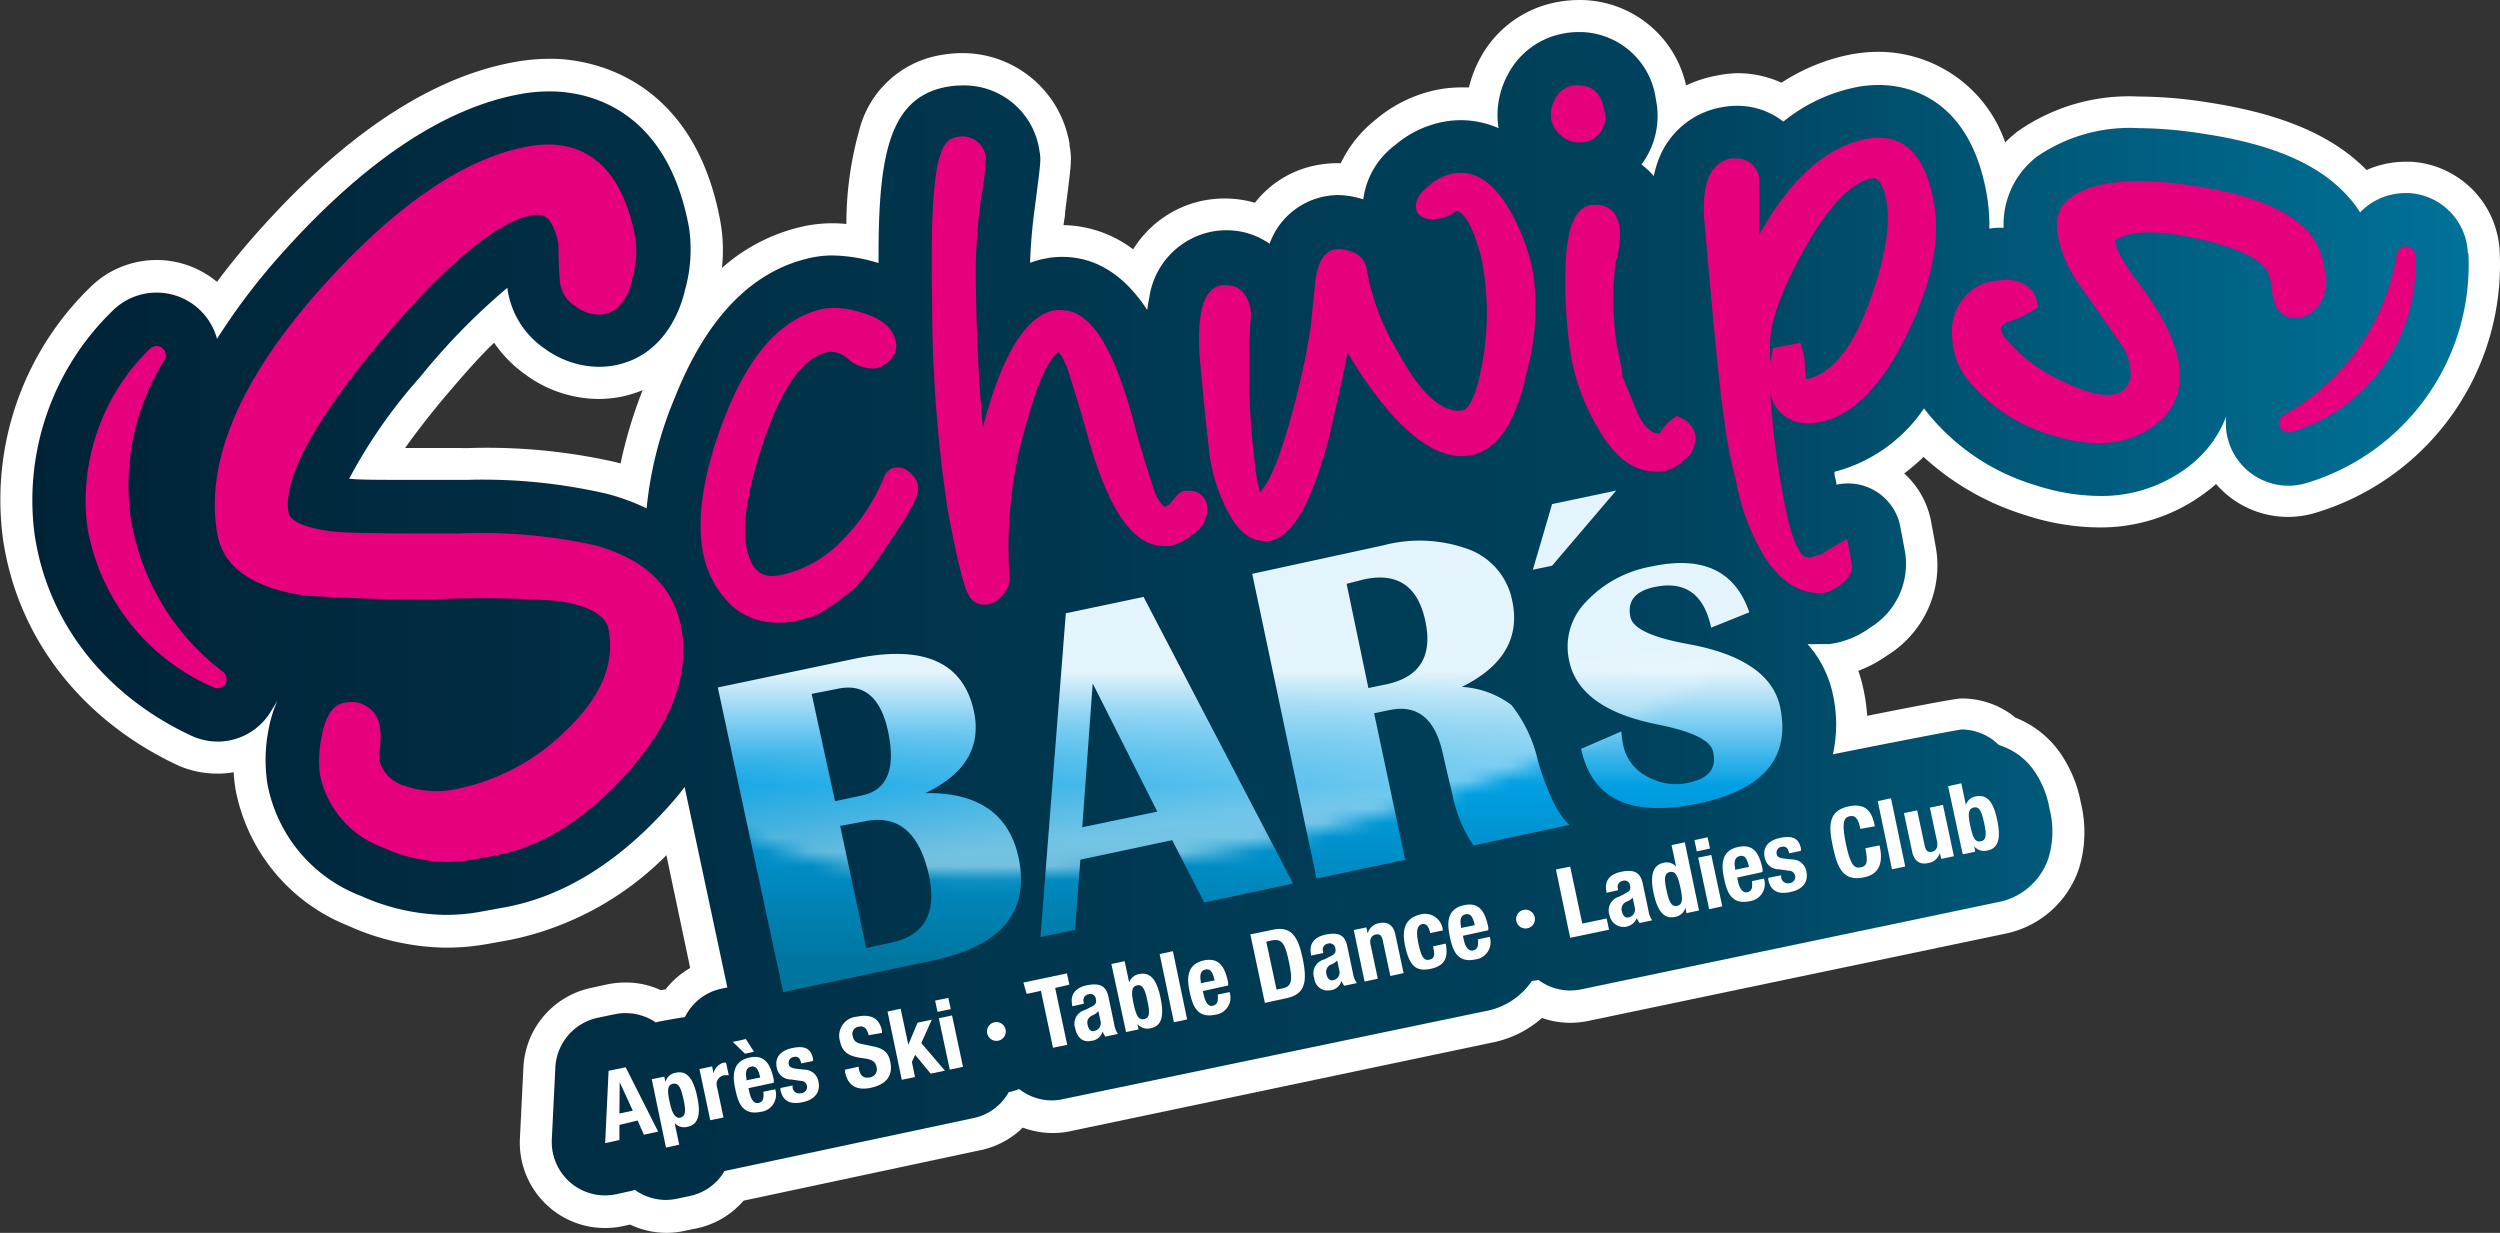 <?xml version="1.0" encoding="UTF-8"?>
<svg xmlns="http://www.w3.org/2000/svg" xmlns:xlink="http://www.w3.org/1999/xlink" viewBox="0 0 175.57 86.58">
  <rect x="0" y="0" width="175.57" height="86.58" fill="#333333" stroke="none"/>
  <defs>
    <style>.a{opacity:0.45;fill:url(#a);}.b{fill:url(#b);}.c{fill:#fff;}.d{fill:url(#c);}.e{fill:#e6007e;}.f{fill:url(#d);}.g{mask:url(#e);}</style>
    <linearGradient id="a" x1="587.4" y1="-52.91" x2="585.79" y2="-27.36" gradientTransform="matrix(1.91, 0.14, -0.21, 1.31, -1037.83, 10.43)" gradientUnits="userSpaceOnUse">
      <stop offset="0.75" stop-color="#f6f6f6" stop-opacity="0"></stop>
      <stop offset="1" stop-color="#f6f6f6"></stop>
    </linearGradient>
    <linearGradient id="b" x1="173.32" y1="43.29" x2="2.25" y2="43.29" gradientUnits="userSpaceOnUse">
      <stop offset="0" stop-color="#00759d"></stop>
      <stop offset="0.34" stop-color="#00435e"></stop>
      <stop offset="1" stop-color="#002337"></stop>
    </linearGradient>
    <linearGradient id="c" x1="177.57" y1="43.29" x2="1.28" y2="43.29" xlink:href="#b"></linearGradient>
    <linearGradient id="d" x1="87.79" y1="34.45" x2="87.79" y2="69.67" gradientUnits="userSpaceOnUse">
      <stop offset="0.36" stop-color="#e4f4fc"></stop>
      <stop offset="0.59" stop-color="#009fe3"></stop>
      <stop offset="0.95" stop-color="#00759d"></stop>
    </linearGradient>
    <mask id="e" x="46.57" y="23.31" width="85.48" height="46.36" maskUnits="userSpaceOnUse">
      <ellipse class="a" cx="89.32" cy="42.4" rx="43.87" ry="16.32" transform="translate(-7.63 22.98) rotate(-14.07)"></ellipse>
    </mask>
  </defs>
  <path class="b" d="M173.31,17.78a4.39,4.39,0,0,0-4.1-4.22h-.29a4.41,4.41,0,0,0-3.18,1.36,5.07,5.07,0,0,0-.36-.54c-2-2.62-5.39-4.21-10.73-5A29.68,29.68,0,0,0,150.21,9a11.49,11.49,0,0,0-7.16,2,6,6,0,0,0-2.34,5,4.89,4.89,0,0,0-.54,0l-.46.05a13.16,13.16,0,0,0-.21-2.53c-1.23-6.74-5.62-7.53-7.45-7.55h-.11a8.08,8.08,0,0,0-1.46.13,11.8,11.8,0,0,0-5.24,2.44,5.22,5.22,0,0,0-3.18-1.11H122a5.61,5.61,0,0,0-1.07.1A5.81,5.81,0,0,0,116.56,11a7.53,7.53,0,0,0-.42,1.37,5.56,5.56,0,0,0-.86-.82,5.71,5.71,0,0,0,1-4.62A5.42,5.42,0,0,0,111,2.25h-.08a5.88,5.88,0,0,0-1.11.1,5.52,5.52,0,0,0-3.93,2.91A5.93,5.93,0,0,0,105.24,9a6.62,6.62,0,0,0-2.66-.56,6.75,6.75,0,0,0-1.19.11A7.37,7.37,0,0,0,98,10.17,5.66,5.66,0,0,0,95.74,14,6.14,6.14,0,0,0,94,13.7a5.15,5.15,0,0,0-4.84,3.42,5.23,5.23,0,0,0-3-.95h-.07a5.38,5.38,0,0,0-1,.1,5.51,5.51,0,0,0-4.38,4.65,8.36,8.36,0,0,0-.14.85c-1.31-2-3.18-3.69-5.89-3.73h-.09a5.74,5.74,0,0,0-1.09.1,6.19,6.19,0,0,0-1.16.32,38.19,38.19,0,0,1,.33-3.86c.44-3.37.44-3.37.33-4v0A5.34,5.34,0,0,0,67.61,6a6.14,6.14,0,0,0-1.12.1c-4.19.76-4.82,5.16-4.79,12.37l-.53-.15a11.53,11.53,0,0,0-2.73-.38,7.12,7.12,0,0,0-1.23.11c-4.22.8-7.52,4.1-9.8,9.83a26.82,26.82,0,0,0-2,7.82,15.39,15.39,0,0,0-2.7-1,38.59,38.59,0,0,0-9.92-1h-.69l-3.11,0c-2.43,0-3.76,0-4.47-.08a36.3,36.3,0,0,1,5-7.16,45.9,45.9,0,0,1,6.11-6.25,6.09,6.09,0,0,0,2.62,4.27,6.53,6.53,0,0,0,3.8,1.28,6.32,6.32,0,0,0,1.06-.09c3.52-.65,4.68-3.9,5-5.32A10.44,10.44,0,0,0,48.39,16c-1.56-8.55-7.27-9.55-9.65-9.58h-.15a11.09,11.09,0,0,0-2.12.2c-5.36,1-11,4.79-16.83,11.35a44.82,44.82,0,0,0-4.4,5.83,4.39,4.39,0,0,0-7.37-1.94A18.52,18.52,0,0,0,2.42,37.46c.88,6.16,4.87,11.33,11,14.2a4.48,4.48,0,0,0,1.87.42h.12A4.38,4.38,0,0,0,19,50c1-1.58.18-.58-.14,1.24v0a11,11,0,0,0-.08,3.81,10.49,10.49,0,0,0,6.57,7.87,15,15,0,0,0,5.86,1.33h.19A13.53,13.53,0,0,0,33.91,64l1.54-.28c4-.73,7.85-3.06,11.34-6.91.47-.51.89-1,1.29-1.54l3,14.08-.4.08a3.71,3.71,0,0,0-2.58,2c-.08,0-1.85.3-2.05.37a3.75,3.75,0,0,0-2.11-.65,3.44,3.44,0,0,0-.78.08l-1.2.25A3.76,3.76,0,0,0,39,75l-.25,5.06a3.78,3.78,0,0,0,1.32,3,3.73,3.73,0,0,0,2.42.89,4.13,4.13,0,0,0,.78-.08l1-.22a1.92,1.92,0,0,0,.32-.09l.15.11a3.79,3.79,0,0,0,2,.6,4.13,4.13,0,0,0,.78-.08l.93-.2a3.68,3.68,0,0,0,2.43-1.75l17.49-3.72a3.69,3.69,0,0,0,2.47-1.82h0a4.4,4.4,0,0,0,.73-.22,3.75,3.75,0,0,0,2.3.8,3.46,3.46,0,0,0,.78-.09L104.36,71a5,5,0,0,0,3.22-2.11,3.65,3.65,0,0,0,.46-.07h0a3.75,3.75,0,0,0,2.23.74,4.13,4.13,0,0,0,.78-.08l29.29-6.13a4.64,4.64,0,0,0,3.52-3.09,6.43,6.43,0,0,0,.07-3.48,6.69,6.69,0,0,0-1.14-2.74,4.71,4.71,0,0,0-2.42-1.72,3.56,3.56,0,0,0-.6-.49,3.79,3.79,0,0,0-2-.6c-.26,0-9,1.72-9.05,1.75a9.77,9.77,0,0,0,0-4.21,7.71,7.71,0,0,0-1.78-3.54,6.91,6.91,0,0,0,.76,0h.07l.65,0h.06a6.21,6.21,0,0,0,2.88-1.17,5.23,5.23,0,0,0,2.43-5.28l-.33-1.76a3.72,3.72,0,0,0-2.12-2.73,3.73,3.73,0,0,0-2.37-.25c0-.18-.07-.37-.11-.58s0-.22-.05-.32a10.9,10.9,0,0,0,6.31-4.46l.06.08A15.39,15.39,0,0,0,143,34.09a14.67,14.67,0,0,0,4.42.74,10,10,0,0,0,6.19-2,8,8,0,0,0,2.73-3.58,4.4,4.4,0,0,0,4.37,4.86h0a3.91,3.91,0,0,0,.76-.07,4.9,4.9,0,0,0,.55-.13,16,16,0,0,0,11.33-16.12Z"></path>
  <path class="c" d="M46.78,86.58A6,6,0,0,1,44.25,86l-.51.11a5.83,5.83,0,0,1-1.25.13,5.94,5.94,0,0,1-3.88-1.43A6,6,0,0,1,36.51,80l.25-5.06a6,6,0,0,1,4.74-5.56l1.19-.26A6.55,6.55,0,0,1,43.94,69a5.81,5.81,0,0,1,2.47.54l.33-.06a6,6,0,0,1,1.73-1.5L46.8,60.06A21.49,21.49,0,0,1,35.86,66l-1.55.28a16.05,16.05,0,0,1-2.93.27h-.22A17.25,17.25,0,0,1,24.42,65a12.88,12.88,0,0,1-7.87-9.52,10,10,0,0,1-.14-1.25,6.38,6.38,0,0,1-1,.1h-.19a6.75,6.75,0,0,1-2.83-.63C5.64,50.5,1.18,44.7.2,37.78A20.79,20.79,0,0,1,6.27,20.24a6.63,6.63,0,0,1,8.8-.58l.17.13c.83-1.11,1.74-2.23,2.72-3.34,6.15-6.95,12.24-11,18.1-12.08a13.87,13.87,0,0,1,2.53-.24h.17c2.3,0,9.92,1,11.83,11.43a11.4,11.4,0,0,1,.11,3.26,12.68,12.68,0,0,1,6.1-3,9.81,9.81,0,0,1,1.64-.14,9.27,9.27,0,0,1,1,.05,24.26,24.26,0,0,1,.9-6.57,7.11,7.11,0,0,1,5.71-5.29,8.77,8.77,0,0,1,1.52-.14,7.62,7.62,0,0,1,7.54,6.37s0,.07,0,.1c.17,1,.15,1.13-.31,4.7,0,.31-.08.61-.11.91a8.37,8.37,0,0,1,4.89,1.7,7.56,7.56,0,0,1,5-3.44,8,8,0,0,1,1.44-.13h.11a7.74,7.74,0,0,1,2,.3,7.16,7.16,0,0,1,4.39-2.65A7.78,7.78,0,0,1,94,11.46h.16a8.67,8.67,0,0,1,2.38-3A9.64,9.64,0,0,1,101,6.29a8.48,8.48,0,0,1,1.59-.15l.57,0a8.47,8.47,0,0,1,.73-1.94A7.72,7.72,0,0,1,109.39.14,8.6,8.6,0,0,1,110.91,0H111a7.65,7.65,0,0,1,7.41,6,8.61,8.61,0,0,1,2.1-.68A8.41,8.41,0,0,1,122,5.14h.11a7.45,7.45,0,0,1,3,.67,13.67,13.67,0,0,1,4.94-2,10.72,10.72,0,0,1,1.86-.17h.13A9.44,9.44,0,0,1,140.82,10a9.66,9.66,0,0,1,.87-.77,13.64,13.64,0,0,1,8.52-2.45,31.6,31.6,0,0,1,4.78.4c5.2.79,8.81,2.31,11.21,4.76a6.68,6.68,0,0,1,2.72-.58h.43a6.62,6.62,0,0,1,6.2,6.37A18.2,18.2,0,0,1,162.66,36a6.65,6.65,0,0,1-.83.2,6.67,6.67,0,0,1-6.2-2.21c-.22.2-.46.39-.7.57a12.24,12.24,0,0,1-7.55,2.48,16.91,16.91,0,0,1-5.1-.85,18.65,18.65,0,0,1-7.19-4.1,16.09,16.09,0,0,1-1.36,1.16,6.05,6.05,0,0,1,1.89,3.39l.32,1.75A7.41,7.41,0,0,1,132.58,46a9.25,9.25,0,0,1-2.07,1.11,10.31,10.31,0,0,1,.35,1.27,12.65,12.65,0,0,1,.27,1.89c2.66-.53,6.19-1.22,6.61-1.22A6,6,0,0,1,141,50a5,5,0,0,1,.54.4,6.89,6.89,0,0,1,3.05,2.35,8.94,8.94,0,0,1,1.54,3.61A8.69,8.69,0,0,1,146,61a6.91,6.91,0,0,1-5.17,4.57l-29.3,6.13a6.36,6.36,0,0,1-1.24.13,6,6,0,0,1-2-.34,7.45,7.45,0,0,1-3.46,1.72L75.17,79.44a5.67,5.67,0,0,1-1.24.13,6,6,0,0,1-2.1-.38,6,6,0,0,1-3,1.59L52.22,84.32A6,6,0,0,1,49,86.25l-.92.19A5.84,5.84,0,0,1,46.78,86.58Zm-14-55.11a40.91,40.91,0,0,1,10.52,1l.28.08a32.61,32.61,0,0,1,1.55-5.15,8.47,8.47,0,0,1-1.65.49,8.9,8.9,0,0,1-1.46.13,8.77,8.77,0,0,1-5.1-1.7,8.94,8.94,0,0,1-2.22-2.25c-1,.95-2.11,2.21-3.5,3.85-1.16,1.39-2.06,2.56-2.75,3.54H29c.93,0,1.95,0,3.08,0Z"></path>
  <path class="d" d="M173.31,17.78a4.39,4.39,0,0,0-4.1-4.22h-.29a4.41,4.41,0,0,0-3.18,1.36,5.07,5.07,0,0,0-.36-.54c-2-2.62-5.39-4.21-10.73-5A29.68,29.68,0,0,0,150.21,9a11.49,11.49,0,0,0-7.16,2,6,6,0,0,0-2.34,5,4.89,4.89,0,0,0-.54,0l-.46.05a13.16,13.16,0,0,0-.21-2.53c-1.23-6.74-5.62-7.53-7.45-7.55h-.11a8.08,8.08,0,0,0-1.46.13,11.8,11.8,0,0,0-5.24,2.44,5.22,5.22,0,0,0-3.18-1.11H122a5.61,5.61,0,0,0-1.07.1A5.81,5.81,0,0,0,116.56,11a7.53,7.53,0,0,0-.42,1.37,5.56,5.56,0,0,0-.86-.82,5.71,5.71,0,0,0,1-4.62A5.42,5.42,0,0,0,111,2.25h-.08a5.88,5.88,0,0,0-1.11.1,5.52,5.52,0,0,0-3.93,2.91A5.93,5.93,0,0,0,105.24,9a6.62,6.62,0,0,0-2.66-.56,6.75,6.75,0,0,0-1.19.11A7.37,7.37,0,0,0,98,10.17,5.66,5.66,0,0,0,95.74,14,6.14,6.14,0,0,0,94,13.7a5.15,5.15,0,0,0-4.84,3.42,5.23,5.23,0,0,0-3-.95h-.07a5.38,5.38,0,0,0-1,.1,5.51,5.51,0,0,0-4.38,4.65,8.36,8.36,0,0,0-.14.85c-1.31-2-3.18-3.69-5.89-3.73h-.09a5.74,5.74,0,0,0-1.09.1,6.19,6.19,0,0,0-1.16.32,38.19,38.19,0,0,1,.33-3.86c.44-3.37.44-3.37.33-4v0A5.34,5.34,0,0,0,67.61,6a6.14,6.14,0,0,0-1.12.1c-4.19.76-4.82,5.16-4.79,12.37l-.53-.15a11.53,11.53,0,0,0-2.73-.38,7.12,7.12,0,0,0-1.23.11c-4.22.8-7.52,4.1-9.8,9.83a26.82,26.82,0,0,0-2,7.82,15.39,15.39,0,0,0-2.7-1,38.59,38.59,0,0,0-9.92-1h-.69l-3.11,0c-2.43,0-3.76,0-4.47-.08a36.3,36.3,0,0,1,5-7.16,45.9,45.9,0,0,1,6.11-6.25,6.09,6.09,0,0,0,2.62,4.27,6.53,6.53,0,0,0,3.8,1.28,6.32,6.32,0,0,0,1.06-.09c3.52-.65,4.68-3.9,5-5.32A10.44,10.44,0,0,0,48.39,16c-1.56-8.55-7.27-9.55-9.65-9.58h-.15a11.09,11.09,0,0,0-2.12.2c-5.36,1-11,4.79-16.83,11.35a44.82,44.82,0,0,0-4.4,5.83,4.39,4.39,0,0,0-7.37-1.94A18.52,18.52,0,0,0,2.42,37.46c.88,6.16,4.87,11.33,11,14.2a4.48,4.48,0,0,0,1.87.42h.12A4.38,4.38,0,0,0,19,50c1-1.58.18-.58-.14,1.24v0a11,11,0,0,0-.08,3.81,10.49,10.49,0,0,0,6.57,7.87,15,15,0,0,0,5.86,1.33h.19A13.53,13.53,0,0,0,33.91,64l1.54-.28c4-.73,7.85-3.06,11.34-6.91.47-.51.89-1,1.29-1.54l3,14.08-.4.08a3.71,3.71,0,0,0-2.58,2c-.08,0-1.85.3-2.05.37a3.75,3.75,0,0,0-2.11-.65,3.44,3.44,0,0,0-.78.08l-1.2.25A3.76,3.76,0,0,0,39,75l-.25,5.06a3.78,3.78,0,0,0,1.32,3,3.73,3.73,0,0,0,2.42.89,4.13,4.13,0,0,0,.78-.08l1-.22a1.92,1.92,0,0,0,.32-.09l.15.11a3.79,3.79,0,0,0,2,.6,4.13,4.13,0,0,0,.78-.08l.93-.2a3.68,3.68,0,0,0,2.43-1.75l17.49-3.72a3.69,3.69,0,0,0,2.47-1.82h0a4.4,4.4,0,0,0,.73-.22,3.75,3.75,0,0,0,2.3.8,3.46,3.46,0,0,0,.78-.09L104.36,71a5,5,0,0,0,3.22-2.11,3.65,3.65,0,0,0,.46-.07h0a3.75,3.75,0,0,0,2.23.74,4.13,4.13,0,0,0,.78-.08l29.29-6.13a4.64,4.64,0,0,0,3.52-3.09,6.43,6.43,0,0,0,.07-3.48,6.69,6.69,0,0,0-1.14-2.74,4.71,4.71,0,0,0-2.42-1.72,3.56,3.56,0,0,0-.6-.49,3.79,3.79,0,0,0-2-.6c-.26,0-9,1.72-9.05,1.75a9.77,9.77,0,0,0,0-4.21,7.71,7.71,0,0,0-1.78-3.54,6.91,6.91,0,0,0,.76,0h.07l.65,0h.06a6.21,6.21,0,0,0,2.88-1.17,5.23,5.23,0,0,0,2.43-5.28l-.33-1.76a3.72,3.72,0,0,0-2.12-2.73,3.73,3.73,0,0,0-2.37-.25c0-.18-.07-.37-.11-.58s0-.22-.05-.32a10.9,10.9,0,0,0,6.31-4.46l.06.08A15.39,15.39,0,0,0,143,34.09a14.67,14.67,0,0,0,4.42.74,10,10,0,0,0,6.19-2,8,8,0,0,0,2.73-3.58,4.4,4.4,0,0,0,4.37,4.86h0a3.91,3.91,0,0,0,.76-.07,4.9,4.9,0,0,0,.55-.13,16,16,0,0,0,11.33-16.12Z"></path>
  <path class="e" d="M169,17.3a.64.64,0,0,0-.68.54,15.82,15.82,0,0,1-7.93,11.3.65.65,0,0,0,.43,1.21l.08,0a12.24,12.24,0,0,0,8.71-12.41A.64.64,0,0,0,169,17.3Z"></path>
  <path class="e" d="M15.65,47.17A16.92,16.92,0,0,1,9.17,36.29a16.56,16.56,0,0,1,2.38-11,.64.64,0,0,0-.15-.85.66.66,0,0,0-.87.05A14.89,14.89,0,0,0,6.12,36.93,15,15,0,0,0,15,48.27a.49.49,0,0,0,.29.06.65.65,0,0,0,.54-.3A.67.67,0,0,0,15.65,47.17Z"></path>
  <path class="e" d="M31.24,60.53a10.32,10.32,0,0,0,2-.17l1.54-.28C38,59.5,41.1,57.56,44,54.34c3.15-3.49,4.45-6.93,3.85-10.23-.53-2.91-2.59-4.88-6.12-5.83a37.66,37.66,0,0,0-9.59-.82c-4.72,0-7.69,0-8.79-.14-1.85-.22-3-.71-3.09-1.35-.29-1.59.58-4.93,6.38-11.88,4.65-5.52,8.28-8.55,10.79-9a1.42,1.42,0,0,1,.35,0c.26,0,1.06,0,1.44,2.1h0c0,.43,0,1.15.09,2.44a2.32,2.32,0,0,0,1.1,1.88,2.66,2.66,0,0,0,2,.55c1-.19,1.71-1.05,2-2.53a6.61,6.61,0,0,0,.2-2.87c-1-5.32-3.8-6.48-6-6.51a7.7,7.7,0,0,0-1.55.14c-4.51.82-9.46,4.24-14.69,10.15-5.62,6.36-8,12.12-7.1,17.1.42,2.3,2.47,3.75,6.16,4.29,4.09.23,7.21.32,9.24.25a73.27,73.27,0,0,1,8.48.12c2.19.32,3.4,1,3.59,2,.45,2.44-.54,4.76-3,7.11A15.2,15.2,0,0,1,32,55.42a6.61,6.61,0,0,1-3.58-.24,2.53,2.53,0,0,1-1.8-1.86s0-.17.06-.75a5.9,5.9,0,0,0,0-1.53,2,2,0,0,0-1.93-1.74,2.84,2.84,0,0,0-.56.05c-1.1.2-1.45,1.53-1.63,2.53a7.92,7.92,0,0,0-.09,2.52,6.91,6.91,0,0,0,4.42,5.12A11.08,11.08,0,0,0,31.24,60.53Z"></path>
  <path class="e" d="M132,9.67a4.18,4.18,0,0,0-.85.07c-2.85.52-5.39,2.78-7.59,6.73l0-3.46c0-.14,0-.26,0-.39A1.58,1.58,0,0,0,122,11.13a2.06,2.06,0,0,0-.42,0c-1.48.27-2.11,1.77-1.88,4.47.76,8.52,1.11,12.58,1.72,16,.17.91.35,1.53.55,2.42a15.5,15.5,0,0,0,1.9,5c1.08,1.72,2.36,2.6,3.8,2.62a2.36,2.36,0,0,0,.37,0,2.55,2.55,0,0,0,1.13-.52c.68-.46,1-1,.87-1.53l-.32-1.76-1.86,1.1-.11.06h-.08c-.51,0-1.48,1.56-2.55-4.76a57.45,57.45,0,0,1-.8-6.66,2.58,2.58,0,0,0,2.61,2.15,4.2,4.2,0,0,0,.84-.07c2.3-.42,4.38-2.52,6.18-6.22,1.71-3.52,2.33-6.62,1.86-9.21C135.28,11.21,134,9.7,132,9.67Zm-.71,11.52c-1.2,3.29-2.7,5.12-4.46,5.44h0a5.33,5.33,0,0,1-.07-.82,4.17,4.17,0,0,0-.16-1.19l-.15-.54-1.93.36-.09.39c0,.23-.09.44-.13.65,0-.44,0-.87,0-1.29,0-1.61.84-3.85,2.4-6.67,1.67-3,3.29-4.72,4.79-5h.12c.53,0,.8,1.18.89,1.68C132.77,15.87,132.37,18.22,131.29,21.19Z"></path>
  <path class="e" d="M110.8,10a1.84,1.84,0,0,0,.33,0,1.77,1.77,0,0,0,1.52-2.31C112.39,6.22,111.47,6,110.94,6a1.91,1.91,0,0,0-.47,0,1.73,1.73,0,0,0-1.28,1,2.17,2.17,0,0,0-.25,1.4,2,2,0,0,0,.72,1.14A1.77,1.77,0,0,0,110.8,10Z"></path>
  <path class="e" d="M83.56,34.47l-.33,0c-.29,0-.56.27-.94.76a.94.94,0,0,1-.53.36A3.16,3.16,0,0,1,81,34.27c-.67-2.06-1.15-3.7-1.45-4.9-1.42-5.15-3-7.56-5-7.59a2.28,2.28,0,0,0-.45,0c-2.05.38-3.72,3.07-5.07,8.22-.3-3.1-.47-6.77-.51-11a40.73,40.73,0,0,1,.37-5,22.3,22.3,0,0,0,.35-2.93,1.66,1.66,0,0,0-2.1-1.43c-1,.18-1.88,1.2-1.68,11.36A97.79,97.79,0,0,0,66.54,35.7c.86,4.71,1.29,5.79,1.55,6.2a1.17,1.17,0,0,0,1,.56,1.1,1.1,0,0,0,.25,0,1.85,1.85,0,0,0,1.11-.72,1.61,1.61,0,0,0,.45-1.18,30.7,30.7,0,0,1,1.33-11.33c1-3.55,1.82-4.34,2.13-4.51A4.63,4.63,0,0,1,75,26c.65,2,1.13,3.68,1.45,4.86,1.43,5,3.13,7.45,5.22,7.48h0a3.23,3.23,0,0,0,.53,0,4,4,0,0,0,1.58-.83,2.07,2.07,0,0,0,1-1.94A1.2,1.2,0,0,0,83.56,34.47Z"></path>
  <path class="e" d="M159.91,21.65a1.62,1.62,0,0,0,1.08.68,2,2,0,0,0,1.47-.48,2.84,2.84,0,0,0,.8-2.88,5.31,5.31,0,0,0-.86-2.34c-1.34-1.77-4.06-2.94-8.31-3.58s-7.13-.35-8.78.9c-.85.65-1.07,1.73-.65,3.21a8.45,8.45,0,0,0,1.24,2.65l3.1,4.42a3.44,3.44,0,0,1,.61,1.74,1.51,1.51,0,0,1-.54,1.46c-.94.7-2.74.06-4.1-.6a11.42,11.42,0,0,1-4.17-3.11,3.24,3.24,0,0,1-.2-.33c-.15-.3-.11-.44.16-.65a1.2,1.2,0,0,1,.34-.17,5.75,5.75,0,0,0,1.6-.74l.44-.27-.12-.5a1.86,1.86,0,0,0-.29-.62,2.39,2.39,0,0,0-2.25-.75,3.52,3.52,0,0,0-1.92.61,3.68,3.68,0,0,0-1.47,3.25,5.29,5.29,0,0,0,.51,2.18,4.75,4.75,0,0,0,.51.83,11.8,11.8,0,0,0,6,4c2.94.93,5.37.7,7.21-.7,1.4-1,2.68-3.09.88-6.8a19.23,19.23,0,0,0-2-3.17,13.76,13.76,0,0,1-1.39-2.14,3.1,3.1,0,0,1-.29-.84c.67-.5,2.2-.94,5.69-.18s4.59,1.63,5,2.27a3.69,3.69,0,0,1,.32,1.18,4.81,4.81,0,0,0,.31,1.35Z"></path>
  <path class="e" d="M112.11,29.88c1.17,2.12,2.54,3.21,4.06,3.23a2.76,2.76,0,0,0,.64,0,3.1,3.1,0,0,0,1.42-.76,1.91,1.91,0,0,0,.83-1.83,1.7,1.7,0,0,0-.93-1.13l-.35-.2-.32.23a3.22,3.22,0,0,0-.89,1h0c-.62.12-1.17-.63-1.51-1.27l-1.11-2.7c0-.25-.11-.8-.41-2.24a21.53,21.53,0,0,1-.08-5.78,6.53,6.53,0,0,0,.28-2.49c-.24-1.34-1.1-1.55-1.58-1.56l-.41,0c-1.28.24-1.84,1.91-1.82,5.44a33.71,33.71,0,0,0,.43,5.38A15.22,15.22,0,0,0,112.11,29.88Z"></path>
  <path class="e" d="M107.69,19.3a13.93,13.93,0,0,0-1.64-4.5c-1.14-2-2.5-2.89-4-2.62a3.8,3.8,0,0,0-1.72.87c-.43.36-1,.91-.87,1.59,0,.22.23.74,1.09.75a4,4,0,0,0,.71-.07A2.63,2.63,0,0,0,102,15l.29-.17h0c.17,0,.8.19,1.5,2.42a11.06,11.06,0,0,1,.33,1.32,19.49,19.49,0,0,1,0,6.81c-.53,3.12-1.24,3.4-1.37,3.43-1.41.26-3-1.15-4.55-4.06A16.43,16.43,0,0,1,96,19a1.58,1.58,0,0,0-1.12-1.34,2.18,2.18,0,0,0-1.14-.14c-1.16.21-1.33,1.88-1.39,2.44-.13,1.28-.23,2.27-.29,2.95a55.65,55.65,0,0,1-1.47,6.65c-1,3.57-1.74,4.65-2.1,5a10.55,10.55,0,0,1-.38-2.22,53.38,53.38,0,0,1-.28-10,2.06,2.06,0,0,0,0-.58c-.27-1.49-1.15-1.72-1.65-1.73a1.87,1.87,0,0,0-.4,0c-1.57.29-1.64,2.85-1.55,4.78.28,3.1.52,5.54.73,7.23a11.76,11.76,0,0,0,1,3.34c.78,1.74,1.69,2.59,2.79,2.61a1.9,1.9,0,0,0,.41,0c1.61-.29,2.94-2.61,4.19-7.32.55-2.45,1-4.41,1.29-5.91a28.75,28.75,0,0,0,2.9,4.12c2.09,2.4,4,3.41,5.72,3.1,1.9-.35,3.22-2.31,4-6A17.38,17.38,0,0,0,107.69,19.3Z"></path>
  <path class="e" d="M55.73,43.66l.58-.17h.07c.3-.1.49-.15.54-.16.36-.07,1-.35,3-1.93A17.87,17.87,0,0,0,62.3,38.3c1.88-2.66,2.15-3.51,2.18-3.93A1.33,1.33,0,0,0,64,33.29a1.27,1.27,0,0,0-1.15-.45,1,1,0,0,0-.78.7,13.53,13.53,0,0,1-3,4.49,8.38,8.38,0,0,1-4.31,2.37,2.74,2.74,0,0,1-.55.05c-.61,0-1.45-.23-1.79-2.08-.31-1.68.13-4.23,1.29-7.61,1.28-3.71,2.8-5.74,4.49-6.05a1.76,1.76,0,0,1,1.3.45,2.68,2.68,0,0,0,2,.71,1.91,1.91,0,0,0,1-.58,1.38,1.38,0,0,0,.39-1.4c-.24-.95-1.11-1.61-2.58-2a5.8,5.8,0,0,0-2.37-.23c-2.89.54-5.25,3.07-7,7.53-1.51,3.79-2,7-1.61,9.37a6.93,6.93,0,0,0,1.88,3.8,4.71,4.71,0,0,0,3.32,1.37A6.82,6.82,0,0,0,55.73,43.66Z"></path>
  <path class="f" d="M55,69.67,50.41,48.28l9.52-2q7.35-1.56,8.47,3.69.78,3.73-3.42,5.73,5.56-.08,6.55,4.53,1.2,5.7-6,7.22Zm3.64-13.4,1.91-.41c1.77-.37,2.37-1.87,1.82-4.48-.51-2.41-1.71-3.42-3.58-3L57,48.73Zm2.19,10.31,1.77-.38q3.48-.74,2.64-4.72-1-4.56-4.56-3.79L59,58ZM80.31,41.92l10.5,20.13-6.24,1.33L82.32,59l-6.45,1.37-.37,4.93-2.43.51,1.78-22.74ZM76,58.1,81.28,57,76.74,48Zm16.46,3.6L87.94,40.3l9.2-2a10,10,0,0,1,6.06.3,4.83,4.83,0,0,1,3,3.59q.83,3.89-3.54,6.05a6.43,6.43,0,0,1,3.48,1.27A9.73,9.73,0,0,1,108,53.43q1.07,3.54,2.22,4.5l-6.74,1.44A9.7,9.7,0,0,1,102,55.79l-.3-1.26-.37-1.6c-.53-2.46-1.78-3.48-3.77-3.06l-1.06.22,2.18,10.29Zm3.64-13.38,1.26-.26q3.52-.75,2.74-4.44t-4.31-2.93L94.57,41ZM109,39.73l-1.35.28L109,35.4l4.5-.95ZM122.85,43l-2.68,1.08q-.75-3.54-4-2.85c-1.35.29-1.9,1-1.67,2.1.17.81,1.52,1.44,4,1.89,3.86.7,6,2.16,6.51,4.4q1.13,5.34-5.66,6.79-7.17,1.53-8.31-3.82l2.82-1.22a8.88,8.88,0,0,0,.14,1,3.2,3.2,0,0,0,1.67,2.16,4.09,4.09,0,0,0,2.93.44c1.38-.3,2-1,1.7-2.2-.17-.78-1.47-1.41-3.89-1.89-3.66-.73-5.74-2.22-6.21-4.48a4.49,4.49,0,0,1,1.14-4.09A8.25,8.25,0,0,1,116,39.78Q121.36,38.63,122.85,43Z"></path>
  <g class="g">
    <path class="c" d="M55,69.67,50.41,48.28l9.52-2q7.35-1.56,8.47,3.69.78,3.73-3.42,5.73,5.56-.08,6.55,4.53,1.2,5.7-6,7.22Zm3.64-13.4,1.91-.41c1.77-.37,2.37-1.87,1.82-4.48-.51-2.41-1.71-3.42-3.58-3L57,48.73Zm2.19,10.31,1.77-.38q3.48-.74,2.64-4.72-1-4.56-4.56-3.79L59,58ZM80.31,41.92l10.5,20.13-6.24,1.33L82.32,59l-6.45,1.37-.37,4.93-2.43.51,1.78-22.74ZM76,58.1,81.28,57,76.74,48Zm16.46,3.6L87.94,40.3l9.2-2a10,10,0,0,1,6.06.3,4.83,4.83,0,0,1,3,3.59q.83,3.89-3.54,6.05a6.43,6.43,0,0,1,3.48,1.27A9.73,9.73,0,0,1,108,53.43q1.07,3.54,2.22,4.5l-6.74,1.44A9.7,9.7,0,0,1,102,55.79l-.3-1.26-.37-1.6c-.53-2.46-1.78-3.48-3.77-3.06l-1.06.22,2.18,10.29Zm3.64-13.38,1.26-.26q3.52-.75,2.74-4.44t-4.31-2.93L94.57,41ZM109,39.73l-1.35.28L109,35.4l4.5-.95ZM122.85,43l-2.68,1.08q-.75-3.54-4-2.85c-1.35.29-1.9,1-1.67,2.1.17.81,1.52,1.44,4,1.89,3.86.7,6,2.16,6.51,4.4q1.13,5.34-5.66,6.79-7.17,1.53-8.31-3.82l2.82-1.22a8.88,8.88,0,0,0,.14,1,3.2,3.2,0,0,0,1.67,2.16,4.09,4.09,0,0,0,2.93.44c1.38-.3,2-1,1.7-2.2-.17-.78-1.47-1.41-3.89-1.89-3.66-.73-5.74-2.22-6.21-4.48a4.49,4.49,0,0,1,1.14-4.09A8.25,8.25,0,0,1,116,39.78Q121.36,38.63,122.85,43Z"></path>
  </g>
  <path class="c" d="M42.74,75.2l1.2-.25,2.28,4.52-1,.22-.44-1L43.5,79v1.06l-1,.22Zm.76,3,.94-.2-.92-2h0Z"></path>
  <path class="c" d="M45.77,75.79l.88-.18.08.38h0a.88.88,0,0,1,.71-.65c.76-.17,1.23.32,1.52,1.66s.05,2-.71,2.14a.89.89,0,0,1-.87-.27h0l.32,1.52-.93.2Zm2,2.7c.4-.09.4-.51.23-1.29s-.33-1.17-.74-1.09-.4.51-.23,1.29S47.41,78.58,47.82,78.49Z"></path>
  <path class="c" d="M49.12,75.08l.89-.19.1.49h0a1,1,0,0,1,.71-.75l.17,0,.19.88-.29,0a.63.63,0,0,0-.54.8l.46,2.17-.93.19Z"></path>
  <path class="c" d="M52.32,74l-.86-.83.92-.2.57.89Zm.24,2.42.07.29c.09.43.29.82.63.75s.39-.33.35-.79l.83-.17a1.21,1.21,0,0,1-1,1.58c-1.35.29-1.62-.73-1.81-1.63s-.21-1.91,1-2.18c1.08-.23,1.48.45,1.71,1.56l0,.21Zm.83-.75c-.13-.54-.27-.84-.65-.76s-.39.49-.32.82l0,.14Z"></path>
  <path class="c" d="M55.66,76.23l0,.12a.46.46,0,0,0,.59.42.43.43,0,0,0,0-.86l-.7-.1a1,1,0,0,1-1-.84c-.13-.6.14-1.17,1.1-1.37s1.31.11,1.45.76l0,.15-.83.17c-.08-.36-.22-.52-.52-.45a.41.41,0,0,0-.36.48c0,.17.16.3.49.34l.6.07a1,1,0,0,1,1,.86c.16.76-.32,1.26-1.1,1.42-1,.22-1.43-.17-1.57-.86l0-.13Z"></path>
  <path class="c" d="M60.31,74.91l0,.14c.1.45.29.72.8.61a.57.57,0,0,0,.45-.72c-.09-.43-.35-.55-1-.63-.93-.12-1.4-.39-1.57-1.19a1.34,1.34,0,0,1,1.19-1.72c.86-.18,1.56,0,1.76,1l0,.14L61,72.7c-.1-.45-.31-.68-.68-.6a.51.51,0,0,0-.43.68c.06.29.19.45.64.54l.81.17c.79.16,1.06.49,1.18,1.07.22,1-.3,1.6-1.35,1.83s-1.63-.19-1.82-1.08l0-.19Z"></path>
  <path class="c" d="M63.25,70.84l.54,2.53h0l.65-1.55,1-.21-.74,1.64,1.66,1.94-1,.21-1.09-1.32-.23.5.22,1.06-.93.19-1-4.79Z"></path>
  <path class="c" d="M65.67,70.27l.93-.19.17.79-.93.19Zm.26,1.24.93-.2.77,3.61-.93.2Z"></path>
  <path class="c" d="M69.85,71.79a.66.66,0,1,1-.52.79A.66.66,0,0,1,69.85,71.79Z"></path>
  <path class="c" d="M74.93,68.36l.17.79-1,.23.85,4-1,.2-.85-4-1,.22L71.87,69Z"></path>
  <path class="c" d="M75.3,70.67l0-.08c-.18-.84.34-1.24,1-1.39,1.1-.23,1.41.18,1.55.83l.4,1.9a1.61,1.61,0,0,0,.26.68l-.88.19a1.82,1.82,0,0,1-.2-.36h0a.9.9,0,0,1-.82.66c-.64.14-1-.36-1.09-.85a1,1,0,0,1,.67-1.32l.5-.25c.25-.13.33-.26.27-.5a.38.38,0,0,0-.52-.35.42.42,0,0,0-.33.56l0,.1Zm1.84.34a1.21,1.21,0,0,1-.36.27c-.36.16-.47.37-.4.69s.21.49.46.43a.55.55,0,0,0,.45-.68Z"></path>
  <path class="c" d="M78.05,67.7l.93-.2L79.3,69h0a.88.88,0,0,1,.69-.59c.76-.16,1.23.32,1.51,1.66s.06,2-.7,2.14a.89.89,0,0,1-.92-.3h0l.08.38-.88.19Zm2.3,3.87c.41-.08.4-.5.23-1.29s-.33-1.17-.73-1.08-.41.5-.24,1.29S79.94,71.66,80.35,71.57Z"></path>
  <path class="c" d="M81.44,67l.93-.2,1,4.79-.93.2Z"></path>
  <path class="c" d="M84.47,69.6l.07.29c.09.42.29.82.63.74s.39-.33.35-.78l.83-.18a1.21,1.21,0,0,1-1,1.59c-1.34.29-1.62-.74-1.81-1.64s-.21-1.9,1-2.17c1.08-.23,1.48.45,1.71,1.55l0,.21Zm.83-.75c-.13-.55-.27-.84-.65-.76s-.39.48-.32.82l0,.14Z"></path>
  <path class="c" d="M87.81,65.62l1.59-.33c1.34-.29,1.78.58,2.08,2,.36,1.7.16,2.54-1.13,2.81l-1.52.33Zm1.84,3.88.43-.09c.67-.14.71-.6.43-1.9-.23-1.09-.43-1.63-1.17-1.47l-.41.09Z"></path>
  <path class="c" d="M92.07,67.11l0-.09c-.17-.83.34-1.23,1-1.38,1.11-.24,1.41.18,1.55.83l.4,1.9a1.49,1.49,0,0,0,.27.67l-.89.19a1.33,1.33,0,0,1-.19-.35h0a.91.91,0,0,1-.82.67.94.94,0,0,1-1.09-.85A1,1,0,0,1,93,67.38l.5-.26c.26-.13.33-.26.28-.5a.4.4,0,0,0-.53-.35.42.42,0,0,0-.33.56l0,.1Zm1.84.34a1.16,1.16,0,0,1-.36.26.57.57,0,0,0-.4.7c.06.27.21.48.46.43a.55.55,0,0,0,.45-.68Z"></path>
  <path class="c" d="M95.07,65.31l.89-.18.09.42h0a1,1,0,0,1,.81-.72c.58-.12,1,.12,1.14.83l.57,2.68-.93.2-.53-2.49c-.07-.36-.23-.48-.5-.42s-.45.3-.36.7l.51,2.4-.93.2Z"></path>
  <path class="c" d="M100.44,65.53c-.07-.35-.22-.71-.57-.63s-.44.51-.26,1.35.35,1.24.76,1.15.4-.36.27-.94l.89-.19c.2,1-.08,1.56-1.06,1.77s-1.48-.15-1.79-1.6.21-2,1.06-2.22a1.26,1.26,0,0,1,1.59,1.12Z"></path>
  <path class="c" d="M102.74,65.72l.06.29c.09.42.3.81.64.74s.39-.33.35-.78l.83-.18a1.22,1.22,0,0,1-1,1.59c-1.35.28-1.62-.74-1.81-1.64s-.21-1.91,1-2.17c1.08-.23,1.48.44,1.71,1.55l0,.21Zm.83-.75c-.13-.55-.27-.84-.65-.76s-.39.48-.32.82l0,.14Z"></path>
  <path class="c" d="M107,63.9a.66.66,0,1,1-.51.79A.66.66,0,0,1,107,63.9Z"></path>
  <path class="c" d="M110.27,65.86l-1-4.8,1-.2.85,4,1.71-.36.17.79Z"></path>
  <path class="c" d="M112.82,62.7l0-.09c-.18-.83.33-1.23,1-1.38,1.1-.24,1.41.18,1.55.83l.4,1.9a1.49,1.49,0,0,0,.26.67l-.88.19a1.37,1.37,0,0,1-.2-.35h0a1,1,0,0,1-1.91-.18,1,1,0,0,1,.67-1.32l.49-.26c.26-.13.33-.26.28-.5a.39.39,0,0,0-.52-.35.42.42,0,0,0-.33.56l0,.1Zm1.84.34a1.16,1.16,0,0,1-.36.26.56.56,0,0,0-.4.7c.06.28.21.48.46.43a.56.56,0,0,0,.45-.68Z"></path>
  <path class="c" d="M118.36,63.74h0a.88.88,0,0,1-.71.65c-.76.16-1.23-.32-1.52-1.66s0-2,.71-2.14a.89.89,0,0,1,.87.27h0l-.32-1.51.93-.2,1,4.79-.88.19Zm-.58-.12c.41-.09.4-.51.23-1.29s-.33-1.18-.74-1.09-.4.51-.23,1.29S117.37,63.7,117.78,63.62Z"></path>
  <path class="c" d="M119,59l.92-.2.17.79-.93.2Zm.26,1.23.92-.19.77,3.61-.92.2Z"></path>
  <path class="c" d="M122,61.63l.06.29c.09.42.3.81.64.74s.38-.33.34-.78l.84-.18a1.22,1.22,0,0,1-1,1.59c-1.35.28-1.62-.74-1.81-1.64s-.21-1.91,1-2.17c1.08-.23,1.48.44,1.71,1.55l0,.21Zm.83-.75c-.14-.55-.27-.85-.65-.76s-.4.48-.33.82l0,.14Z"></path>
  <path class="c" d="M125.09,61.47l0,.12a.47.47,0,0,0,.59.43.43.43,0,0,0,.38-.53.43.43,0,0,0-.42-.34l-.71-.1a1,1,0,0,1-1-.84c-.13-.6.14-1.17,1.1-1.37s1.31.11,1.45.76l0,.15-.83.18c-.08-.37-.22-.52-.53-.46a.41.41,0,0,0-.35.48c0,.18.16.31.49.34l.6.07a1,1,0,0,1,1,.86c.16.76-.32,1.26-1.1,1.42-1,.23-1.43-.17-1.58-.86l0-.13Z"></path>
  <path class="c" d="M130.65,58.21c-.14-.7-.35-1-.79-.88s-.5.62-.21,2,.57,1.67,1,1.59.57-.31.35-1.35l1-.2c.22,1,.15,2-1.12,2.25-1.45.3-1.85-.69-2.16-2.15s-.35-2.53,1.1-2.84,1.7.7,1.85,1.4Z"></path>
  <path class="c" d="M131.87,56.26l.93-.2,1,4.79-.93.2Z"></path>
  <path class="c" d="M136.23,59.9h0a1,1,0,0,1-.81.71c-.58.13-1-.12-1.14-.83l-.57-2.68.93-.19.53,2.49c.08.36.23.47.5.42s.45-.3.37-.71l-.51-2.39.92-.2.77,3.61-.89.19Z"></path>
  <path class="c" d="M136.81,55.21l.93-.2.32,1.52h0a.87.87,0,0,1,.69-.6c.76-.16,1.23.32,1.51,1.66s.06,2-.7,2.14a.89.89,0,0,1-.92-.3h0l.08.38-.88.19Zm2.3,3.87c.41-.08.4-.5.23-1.29s-.33-1.17-.73-1.08-.41.5-.24,1.29S138.7,59.17,139.11,59.08Z"></path>
</svg>
